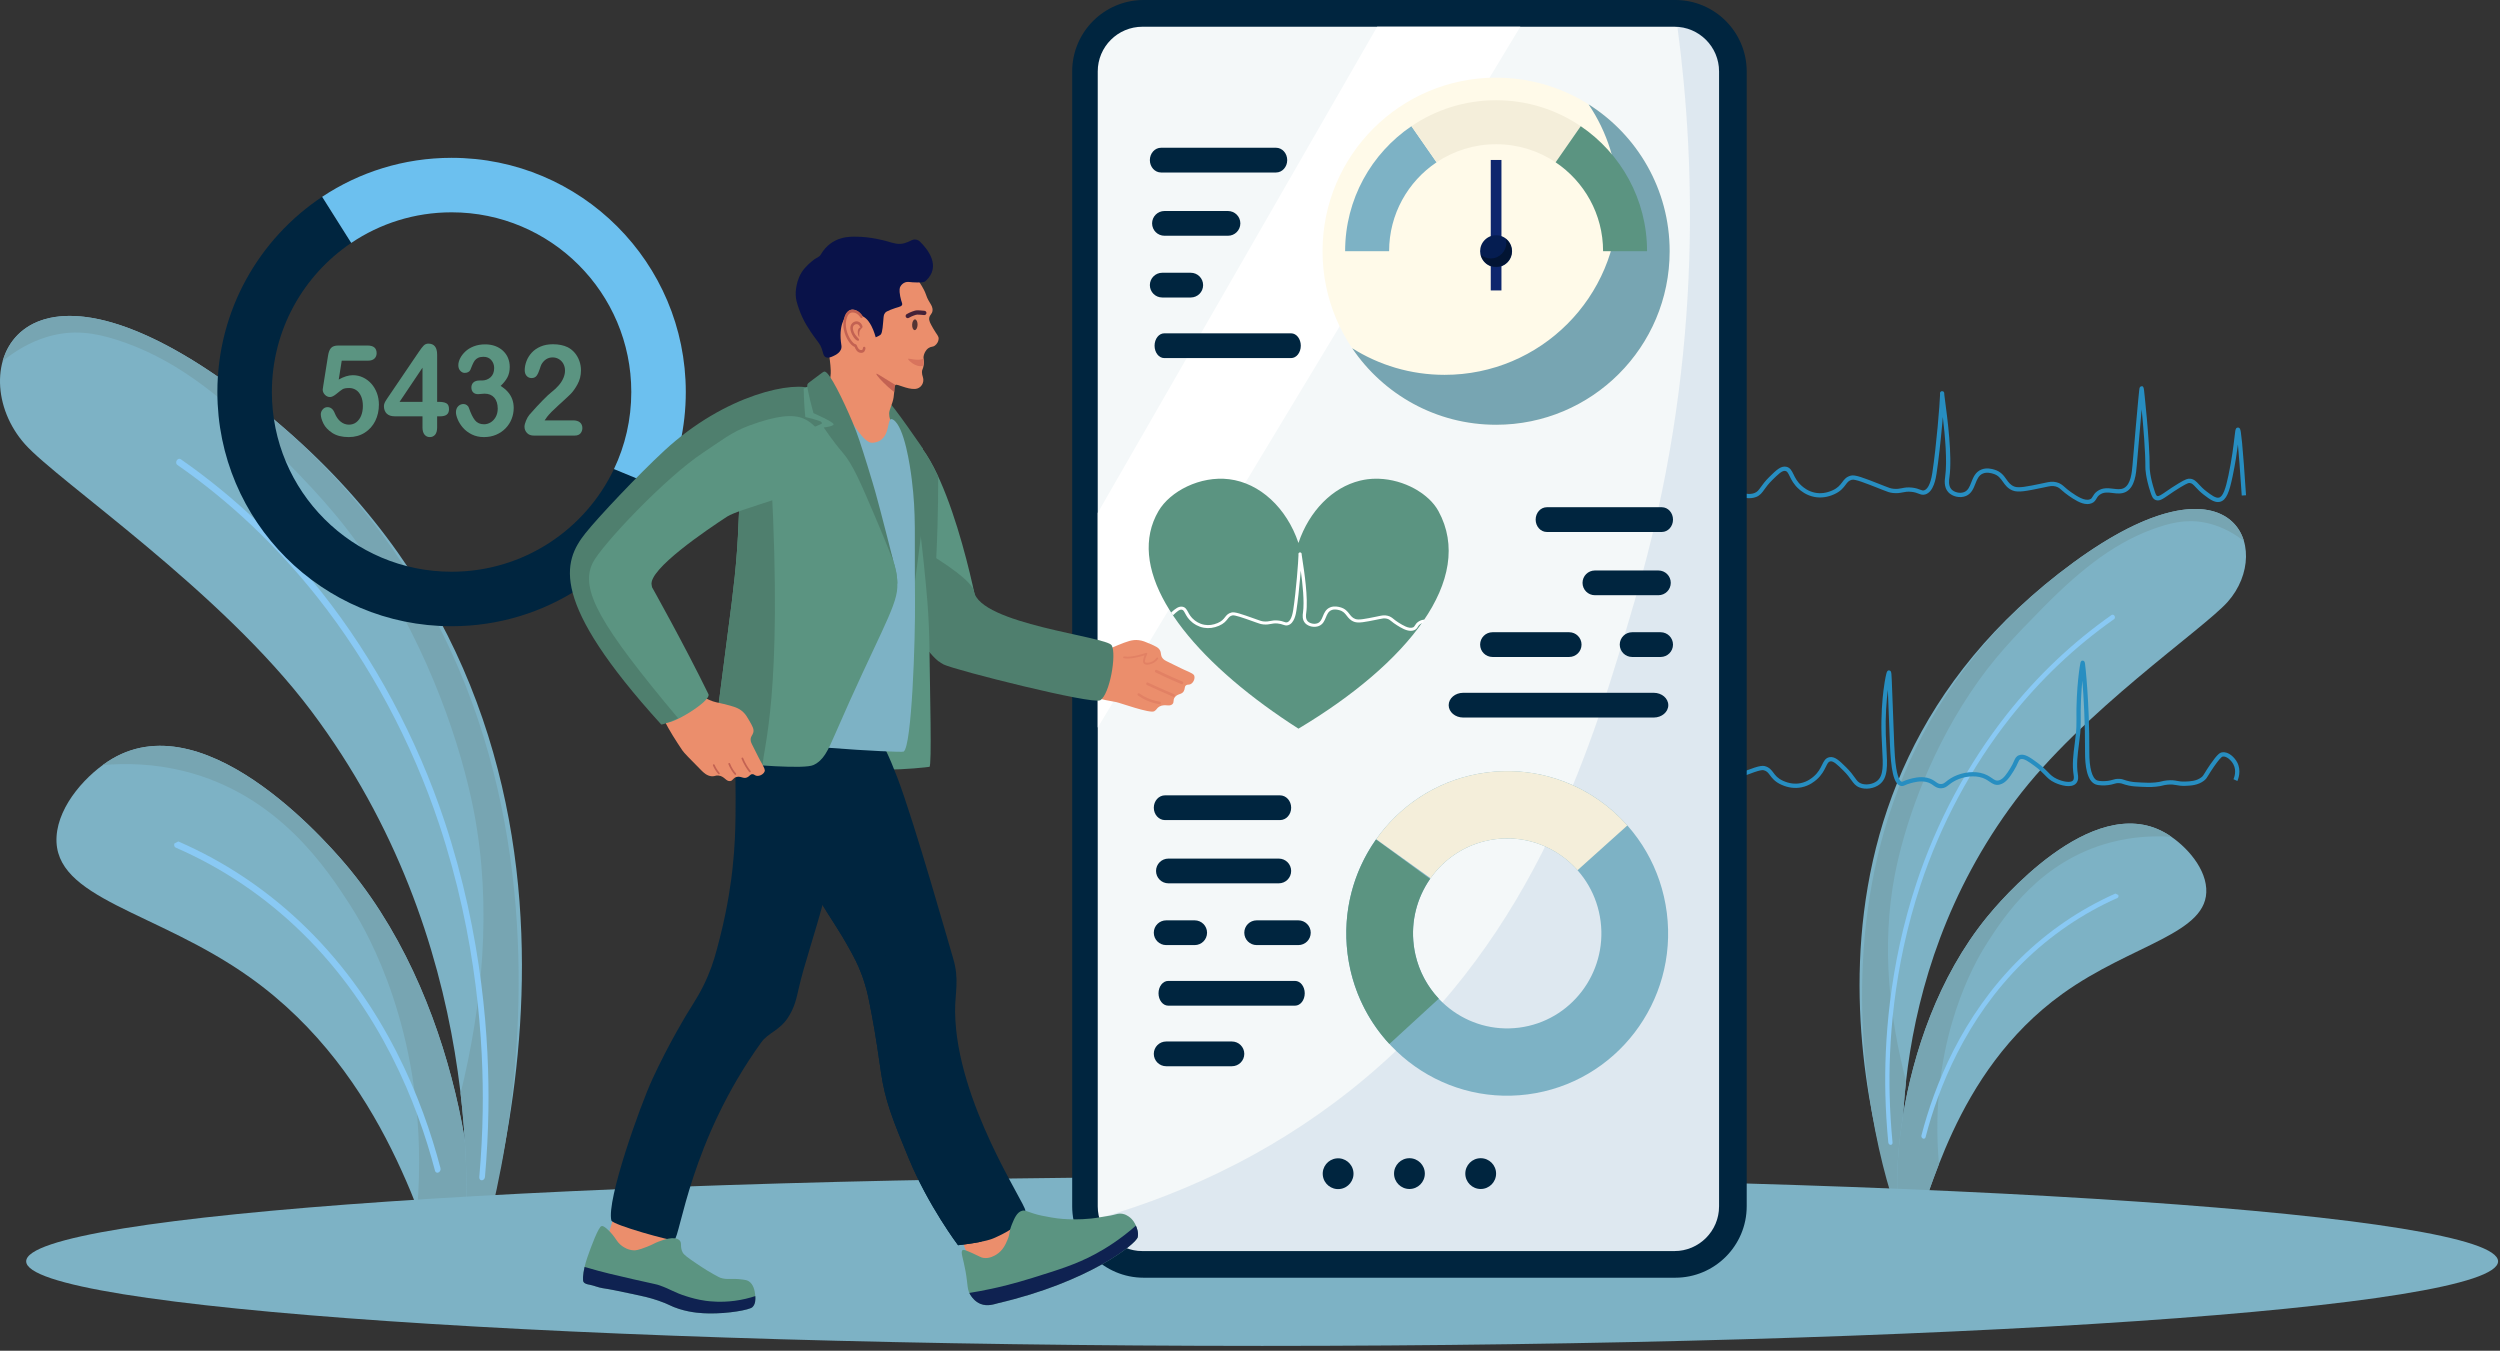 <?xml version="1.0" encoding="UTF-8"?> <svg xmlns="http://www.w3.org/2000/svg" width="335" height="181" viewBox="0 0 335 181" fill="none"><rect x="0" y="0" width="335" height="181" fill="#333333" stroke="none"/><g clip-path="url(#clip0_147_996)"><path d="M277.857 75.365C234.864 106.773 252.041 156.667 255.351 165.101C255.424 165.286 255.663 165.235 255.633 165.041C254.685 158.861 251.814 131.583 270.07 107.255C279.02 95.331 295.211 84.352 298.509 80.65C304.843 73.536 299.264 59.726 277.857 75.365Z" fill="#7DB2C5"></path><path d="M277.857 75.365C234.951 106.709 252.823 161.197 255.33 165.048C255.443 165.221 255.656 165.189 255.624 164.986C255.177 162.047 254.326 154.533 255.41 144.884C253.189 136.338 252.093 126.755 253.885 117.341C255.064 111.145 258.125 101.7 263.978 92.897C267.116 88.179 269.966 85.283 273.759 81.429C279.157 75.944 283.825 72.422 289.291 70.62C291.427 69.915 293.625 69.493 296.24 70.212C298.039 70.707 299.536 71.605 300.684 72.494C299.221 67.55 291.987 65.042 277.857 75.364V75.365Z" fill="#77A5B2"></path><path d="M283.347 82.527C283.253 82.375 283.072 82.322 282.946 82.411C277.696 86.098 272.973 90.58 268.906 95.736C263.698 102.336 259.521 110.13 256.823 118.275C253.08 129.574 252.482 139.926 252.641 146.619C252.691 148.765 252.823 150.941 253.032 153.093C253.05 153.27 253.192 153.414 253.349 153.415C253.506 153.416 253.618 153.276 253.601 153.1C253.393 150.965 253.262 148.807 253.212 146.679C253.056 140.038 253.648 129.769 257.362 118.556C260.039 110.473 264.186 102.739 269.355 96.188C273.392 91.07 278.08 86.622 283.29 82.962C283.416 82.874 283.441 82.68 283.347 82.528V82.527Z" fill="#89C9F4"></path><path d="M266.26 122.877C253.113 139.021 252.926 163.815 255.56 165.149C255.612 165.175 255.664 165.191 255.715 165.197L256.457 164.649C258.617 161.329 261.556 143.811 276.382 133.161C285.705 126.462 296.045 125.129 295.636 119.034C295.425 115.901 292.468 112.898 290.023 111.542C280.213 106.102 267.699 121.111 266.26 122.877Z" fill="#7DB2C5"></path><path d="M266.26 122.877C253.113 139.021 252.926 163.815 255.56 165.149C255.612 165.175 255.663 165.191 255.714 165.198L256.457 164.649C257.271 163.399 258.194 160.135 259.822 155.983C259.654 154.106 259.574 152.141 259.613 150.101C259.879 136.54 265.252 127.936 266.335 126.262C268.569 122.806 273.384 115.359 282.849 112.878C285.821 112.098 288.609 111.978 290.97 112.134C290.651 111.912 290.332 111.714 290.023 111.543C280.213 106.103 267.699 121.112 266.26 122.878V122.877Z" fill="#77A5B2"></path><path d="M270.699 128.444C262.87 136.149 259.189 145.532 257.473 152.151C257.431 152.314 257.522 152.5 257.674 152.566C257.826 152.632 257.983 152.554 258.025 152.392C259.722 145.843 263.363 136.563 271.106 128.942C274.787 125.319 279.033 122.423 283.728 120.331C283.868 120.269 283.923 120.087 283.85 119.922C283.699 119.849 283.614 119.808 283.464 119.735C278.716 121.85 274.423 124.779 270.699 128.444Z" fill="#89C9F4"></path><path d="M204.805 106.466C205.657 106.46 206.562 105.842 207.257 105.368C207.694 105.069 207.971 104.824 208.192 104.627C208.504 104.35 208.676 104.198 209.053 104.101C209.481 103.993 209.786 104.059 210.394 104.191C210.499 104.214 210.613 104.238 210.736 104.264C212.933 104.721 214.036 104.949 214.784 104.652C215.464 104.383 215.803 103.902 216.101 103.477C216.432 103.008 216.718 102.603 217.415 102.399C217.685 102.321 218.246 102.156 218.777 102.377C219.346 102.612 219.562 103.167 219.793 103.754C220.033 104.369 220.306 105.066 221.039 105.378C221.823 105.711 222.875 105.483 223.433 104.858C224.033 104.188 223.891 103.207 223.838 102.838L223.835 102.812C223.537 100.717 223.853 97.283 224.148 94.802C224.169 95.047 224.19 95.299 224.214 95.553C224.448 98.186 224.73 100.669 224.987 102.365C225.08 102.978 225.363 104.841 226.503 105.176C226.855 105.279 227.11 105.18 227.381 105.074C227.605 104.987 227.883 104.879 228.339 104.828C228.861 104.769 229.185 104.834 229.528 104.901C229.89 104.973 230.263 105.046 230.841 104.981C231.304 104.929 231.557 104.829 232.233 104.559C232.328 104.521 232.434 104.479 232.549 104.433C234.504 103.66 235.918 103.101 236.331 103.208C236.756 103.317 236.923 103.542 237.177 103.882C237.469 104.275 237.834 104.763 238.713 105.158C239.615 105.562 240.516 105.678 241.391 105.504C242.477 105.287 243.182 104.677 243.413 104.477C244.123 103.862 244.44 103.213 244.671 102.739C244.89 102.291 245.005 102.072 245.245 102.025C245.671 101.942 246.193 102.453 246.982 103.228C247.523 103.759 247.825 104.181 248.068 104.52C248.383 104.959 248.632 105.305 249.163 105.516C249.991 105.844 251.123 105.675 251.856 105.115C253.008 104.233 252.915 102.585 252.786 100.303C252.752 99.704 252.718 99.085 252.697 98.404C252.626 95.975 252.789 93.886 252.974 92.429C252.994 92.957 253.015 93.549 253.038 94.166C253.094 95.731 253.164 97.678 253.254 99.797C253.389 102.962 253.692 105.112 254.731 105.318C254.954 105.363 255.108 105.293 255.287 105.212C255.432 105.147 255.63 105.057 255.982 104.96C256.468 104.826 257.281 104.602 258.086 104.775C258.548 104.874 258.808 105.059 259.059 105.238C259.349 105.444 259.65 105.657 260.152 105.629C260.607 105.604 260.859 105.403 261.153 105.17C261.293 105.059 261.452 104.932 261.664 104.799C262.697 104.149 264.102 103.882 265.242 104.119C265.885 104.252 266.266 104.515 266.603 104.747C266.999 105.021 267.374 105.279 267.966 105.132C268.812 104.922 269.341 104.082 269.852 103.269C270.127 102.832 270.278 102.49 270.388 102.24C270.536 101.904 270.59 101.795 270.738 101.737C271.164 101.568 271.841 102.062 272.625 102.635C273.322 103.143 273.69 103.525 274.015 103.862C274.403 104.264 274.711 104.581 275.363 104.886C276.125 105.241 277.579 105.659 278.2 104.972C278.564 104.57 278.469 103.984 278.438 103.792L278.436 103.784C278.224 102.468 278.395 101.152 278.576 99.759C278.704 98.775 278.837 97.758 278.819 96.749C278.777 94.517 278.899 92.581 279.036 91.19C279.212 93.37 279.416 96.881 279.395 100.798C279.386 102.521 279.626 104.663 280.818 105.113C281.259 105.28 282.004 105.267 282.508 105.205C282.853 105.162 283.081 105.095 283.265 105.041C283.484 104.976 283.641 104.929 283.929 104.938C284.174 104.944 284.284 104.982 284.486 105.051C284.662 105.112 284.881 105.187 285.261 105.267C285.792 105.377 286.177 105.396 286.945 105.432C287.559 105.462 288.141 105.49 288.884 105.417C289.36 105.371 289.592 105.313 289.795 105.261C289.974 105.216 290.127 105.177 290.435 105.147C291.008 105.091 291.303 105.145 291.643 105.206C291.944 105.262 292.285 105.323 292.835 105.303C293.545 105.276 294.517 105.239 295.323 104.623C295.616 104.398 295.722 104.222 295.932 103.872C296.082 103.623 296.286 103.283 296.664 102.738C297.26 101.879 297.668 101.41 297.844 101.381C298.345 101.297 298.977 101.859 299.276 102.427C299.743 103.312 299.366 104.239 299.286 104.416L299.809 104.654C299.909 104.434 300.376 103.28 299.785 102.159C299.457 101.536 298.644 100.665 297.749 100.815C297.471 100.861 297.161 101.014 296.192 102.411C295.803 102.972 295.584 103.336 295.439 103.577C295.24 103.909 295.179 104.009 294.973 104.167C294.314 104.673 293.482 104.704 292.813 104.729C292.327 104.747 292.045 104.696 291.746 104.642C291.396 104.577 291.033 104.511 290.379 104.576C290.029 104.61 289.838 104.658 289.655 104.704C289.462 104.753 289.262 104.803 288.829 104.846C288.127 104.914 287.567 104.887 286.974 104.859C286.236 104.824 285.866 104.806 285.378 104.704C285.035 104.632 284.835 104.564 284.674 104.509C284.453 104.433 284.279 104.373 283.945 104.364C283.567 104.354 283.342 104.42 283.104 104.491C282.923 104.543 282.737 104.599 282.438 104.636C281.966 104.694 281.328 104.693 281.022 104.577C280.352 104.325 279.959 102.916 279.971 100.808C279.989 97.355 279.832 94.299 279.698 92.341C279.633 91.401 279.557 90.479 279.482 89.744C279.454 89.456 279.426 89.208 279.403 89.029C279.368 88.748 279.341 88.545 279.094 88.531L278.969 88.523L278.877 88.611C278.806 88.679 278.782 88.702 278.677 89.389C278.625 89.725 278.547 90.288 278.47 91.058C278.343 92.327 278.2 94.348 278.244 96.762C278.261 97.727 278.132 98.723 278.007 99.686C277.828 101.059 277.643 102.479 277.869 103.877L277.87 103.886C277.891 104.012 277.952 104.392 277.774 104.589C277.46 104.937 276.425 104.75 275.606 104.367C275.051 104.107 274.79 103.838 274.429 103.464C274.105 103.129 273.701 102.711 272.965 102.173C272.005 101.472 271.247 100.919 270.526 101.205C270.152 101.353 270.024 101.644 269.862 102.011C269.753 102.257 269.618 102.565 269.366 102.965C268.915 103.682 268.449 104.422 267.828 104.577C267.502 104.658 267.318 104.543 266.93 104.277C266.567 104.027 266.117 103.716 265.36 103.559C264.082 103.293 262.511 103.59 261.359 104.315C261.12 104.465 260.941 104.608 260.796 104.722C260.528 104.935 260.392 105.042 260.121 105.058C259.819 105.075 259.65 104.955 259.393 104.772C259.123 104.579 258.785 104.34 258.207 104.216C257.264 104.014 256.366 104.261 255.83 104.409C255.434 104.518 255.203 104.623 255.05 104.691C254.897 104.76 254.88 104.764 254.843 104.757C254.735 104.736 254.359 104.542 254.098 102.957C253.932 101.95 253.872 100.787 253.828 99.775C253.738 97.659 253.669 95.712 253.612 94.148C253.568 92.9 253.532 91.914 253.5 91.213C253.483 90.843 253.468 90.575 253.454 90.394C253.433 90.118 253.412 89.856 253.138 89.843L253.013 89.837L252.919 89.927C252.864 89.982 252.807 90.038 252.665 90.742C252.596 91.086 252.492 91.669 252.39 92.487C252.227 93.792 252.048 95.881 252.123 98.424C252.142 99.113 252.179 99.764 252.212 100.338C252.335 102.523 252.417 103.965 251.507 104.661C250.933 105.1 250.017 105.239 249.375 104.985C249.001 104.837 248.835 104.607 248.536 104.188C248.28 103.831 247.961 103.386 247.384 102.82C246.465 101.918 245.857 101.323 245.135 101.465C244.604 101.569 244.385 102.016 244.154 102.49C243.933 102.943 243.657 103.507 243.036 104.045C242.834 104.221 242.216 104.756 241.279 104.943C240.522 105.094 239.739 104.99 238.948 104.637C238.205 104.304 237.916 103.916 237.637 103.542C237.37 103.185 237.095 102.814 236.473 102.655C235.903 102.509 234.857 102.907 232.338 103.903C232.221 103.949 232.116 103.991 232.019 104.029C231.379 104.285 231.163 104.37 230.777 104.414C230.287 104.468 229.973 104.407 229.64 104.341C229.269 104.267 228.884 104.191 228.274 104.26C227.745 104.319 227.414 104.448 227.172 104.542C226.917 104.641 226.821 104.673 226.665 104.628C226.305 104.522 225.821 104.029 225.555 102.283C224.999 98.62 224.552 92.948 224.521 91.86C224.551 91.555 224.527 91.527 224.464 91.453L224.381 91.355L224.117 91.347L224.026 91.448C223.97 91.513 223.941 91.545 223.946 91.848C223.923 92.05 223.879 92.384 223.833 92.732C223.542 94.925 222.861 100.059 223.266 102.895L223.27 102.922C223.313 103.218 223.426 104.006 223.006 104.477C222.658 104.866 221.875 105.109 221.266 104.85C220.756 104.633 220.558 104.13 220.33 103.547C220.079 102.904 219.794 102.177 218.999 101.847C218.281 101.549 217.563 101.759 217.256 101.848C216.365 102.109 215.976 102.66 215.633 103.148C215.343 103.558 215.094 103.913 214.573 104.119C213.985 104.352 212.873 104.121 210.855 103.702C210.733 103.677 210.621 103.653 210.516 103.63C209.864 103.489 209.47 103.403 208.911 103.546C208.399 103.676 208.14 103.907 207.811 104.198C207.6 104.384 207.339 104.617 206.933 104.895C206.186 105.405 205.162 106.103 204.443 105.832C204.238 105.755 204.175 105.647 204.062 105.451C203.946 105.251 203.802 105.001 203.469 104.756C202.755 104.232 201.988 104.327 201.311 104.412C200.794 104.477 200.306 104.538 199.89 104.327C198.95 103.848 198.811 102.194 198.728 101.205C198.725 101.179 198.51 98.611 198.288 96.076C198.157 94.587 198.049 93.4 197.968 92.548C197.92 92.042 197.881 91.65 197.851 91.382C197.835 91.234 197.822 91.124 197.811 91.048C197.795 90.931 197.761 90.689 197.508 90.685L197.386 90.683L197.299 90.77C197.251 90.818 197.211 90.981 197.18 91.258C197.158 91.462 197.126 91.757 197.088 92.121C197.019 92.777 196.916 93.803 196.812 94.969C196.63 97.002 196.417 99.8 196.431 101.589C196.431 101.6 196.427 102.717 195.779 104.694C195.605 105.224 195.521 105.346 195.43 105.384C195.223 105.471 194.834 105.203 194.191 104.758C193.773 104.469 193.253 104.111 192.571 103.701C191.6 103.118 191.315 103.037 191.01 103.068C190.481 103.121 190.192 103.434 189.825 103.83C189.58 104.095 189.276 104.424 188.806 104.778C188.178 105.254 187.585 105.704 187.153 105.604C186.588 105.473 186.247 104.375 185.88 102.645C185.412 100.433 185.198 98.623 185.07 97.543C185.029 97.199 184.997 96.927 184.968 96.739C184.933 96.511 184.889 96.226 184.616 96.215C184.314 96.202 184.264 96.524 184.214 96.834C184.167 97.128 184.112 97.594 184.051 98.219C183.911 99.667 183.733 102.045 183.521 105.286L184.094 105.324C184.322 101.848 184.487 99.743 184.605 98.478C184.742 99.565 184.954 101.043 185.319 102.765C185.763 104.863 186.149 105.964 187.026 106.166C187.719 106.326 188.384 105.821 189.154 105.239C189.664 104.853 189.987 104.503 190.248 104.222C190.6 103.841 190.769 103.671 191.068 103.641C191.171 103.631 191.311 103.617 192.275 104.195C192.942 104.596 193.453 104.949 193.864 105.233C194.696 105.807 195.154 106.124 195.652 105.916C196.009 105.767 196.15 105.407 196.325 104.874C197.007 102.796 197.006 101.635 197.006 101.586C196.99 99.534 197.273 96.145 197.503 93.759C197.7 95.915 197.961 98.941 198.155 101.254C198.248 102.363 198.404 104.216 199.629 104.84C200.202 105.132 200.802 105.057 201.382 104.985C202.008 104.906 202.599 104.832 203.128 105.221C203.364 105.395 203.461 105.563 203.564 105.741C203.695 105.966 203.842 106.221 204.24 106.371C204.424 106.441 204.613 106.47 204.805 106.47V106.466Z" fill="#278EC1"></path><path d="M46.967 116.608C45.023 114.222 28.111 93.962 15.023 101.686C11.761 103.61 7.829 107.809 7.578 112.113C7.091 120.486 20.953 122.041 33.51 130.984C51.887 144.073 56.829 165.411 59.782 172.229L62.841 172.105C64.823 163.917 62.465 135.619 46.967 116.608Z" fill="#7DB2C5"></path><path d="M46.967 116.608C45.023 114.222 28.11 93.962 15.022 101.686C14.609 101.93 14.185 102.21 13.76 102.522C16.92 102.246 20.656 102.337 24.645 103.327C37.348 106.48 43.873 116.571 46.9 121.253C48.366 123.521 55.649 135.183 56.137 153.782C56.211 156.579 56.123 159.278 55.916 161.858C57.668 166.318 58.828 170.03 59.781 172.23L62.84 172.106C64.822 163.918 62.464 135.62 46.966 116.609L46.967 116.608Z" fill="#77A5B2"></path><path d="M30.965 51.729C2.134 30.841 -5.204 49.936 3.352 59.528C7.805 64.521 29.605 79.153 41.71 95.276C64.793 126.021 63.175 160.791 61.877 172.145L62.763 172.108C68.378 155.841 86.007 91.607 30.965 51.729Z" fill="#7DB2C5"></path><path d="M30.965 51.729C11.934 37.942 2.269 41.574 0.357 48.397C1.888 47.147 3.883 45.876 6.288 45.149C9.784 44.093 12.733 44.613 15.601 45.523C22.942 47.852 29.229 52.559 36.515 59.942C41.633 65.128 45.48 69.027 49.729 75.417C57.657 87.338 61.851 100.216 63.491 108.685C65.984 121.553 64.61 134.73 61.719 146.513C63.058 157.955 62.438 167.237 61.877 172.145L62.966 172.1C68.19 158.594 84.76 90.703 30.965 51.729Z" fill="#77A5B2"></path><path d="M65.447 148.819C65.593 139.631 64.691 125.446 59.566 110.043C55.872 98.94 50.197 88.358 43.157 79.441C37.657 72.476 31.286 66.452 24.218 61.532C24.048 61.413 23.806 61.491 23.681 61.703C23.556 61.914 23.592 62.178 23.761 62.296C30.778 67.18 37.101 73.158 42.56 80.073C49.549 88.923 55.18 99.425 58.846 110.443C63.931 125.728 64.826 139.801 64.682 148.915C64.636 151.837 64.481 154.802 64.224 157.736C64.203 157.977 64.354 158.167 64.565 158.162C64.776 158.156 64.965 157.954 64.986 157.712C65.245 154.754 65.4 151.765 65.447 148.82V148.819Z" fill="#89C9F4"></path><path d="M41.077 124.362C36.053 119.433 30.272 115.529 23.891 112.753C23.689 112.858 23.576 112.916 23.375 113.02C23.28 113.248 23.355 113.496 23.542 113.578C29.853 116.324 35.569 120.184 40.536 125.057C50.984 135.306 55.952 147.943 58.291 156.881C58.348 157.103 58.559 157.206 58.761 157.112C58.965 157.017 59.085 156.759 59.026 156.536C56.663 147.501 51.639 134.726 41.076 124.361L41.077 124.362Z" fill="#89C9F4"></path><path d="M169.126 180.351C260.593 180.351 334.742 175.277 334.742 169.019C334.742 162.76 260.593 157.687 169.126 157.687C77.658 157.687 3.509 162.76 3.509 169.019C3.509 175.277 77.658 180.351 169.126 180.351Z" fill="#7DB2C5"></path><path d="M279.682 67.545C278.83 67.538 277.926 66.921 277.231 66.447C276.794 66.148 276.516 65.903 276.295 65.706C275.983 65.429 275.812 65.277 275.434 65.18C275.006 65.072 274.701 65.138 274.093 65.269C273.988 65.293 273.874 65.317 273.751 65.343C271.554 65.799 270.451 66.028 269.703 65.731C269.023 65.462 268.684 64.981 268.386 64.556C268.055 64.087 267.769 63.681 267.072 63.478C266.802 63.399 266.241 63.235 265.71 63.455C265.141 63.691 264.925 64.246 264.695 64.833C264.454 65.448 264.181 66.145 263.448 66.457C262.664 66.79 261.613 66.561 261.054 65.937C260.454 65.267 260.596 64.286 260.649 63.916L260.652 63.891C260.95 61.796 260.634 58.362 260.339 55.881C260.318 56.126 260.297 56.377 260.274 56.632C260.039 59.264 259.757 61.748 259.5 63.444C259.407 64.056 259.124 65.92 257.984 66.255C257.632 66.358 257.377 66.259 257.107 66.153C256.882 66.066 256.604 65.958 256.148 65.907C255.627 65.848 255.303 65.912 254.959 65.98C254.598 66.052 254.224 66.125 253.646 66.06C253.183 66.008 252.93 65.907 252.254 65.638C252.159 65.6 252.053 65.558 251.938 65.512C249.983 64.738 248.57 64.18 248.156 64.287C247.731 64.395 247.564 64.621 247.311 64.961C247.018 65.353 246.653 65.842 245.774 66.237C244.872 66.641 243.971 66.757 243.096 66.583C242.01 66.366 241.306 65.756 241.074 65.555C240.364 64.94 240.047 64.291 239.817 63.818C239.597 63.37 239.482 63.151 239.242 63.104C238.816 63.021 238.294 63.532 237.505 64.306C236.964 64.837 236.662 65.26 236.419 65.598C236.104 66.038 235.856 66.384 235.324 66.595C234.496 66.922 233.364 66.754 232.631 66.194C231.479 65.312 231.572 63.664 231.701 61.382C231.735 60.783 231.77 60.164 231.79 59.483C231.861 57.054 231.698 54.965 231.513 53.507C231.493 54.035 231.472 54.627 231.449 55.244C231.393 56.809 231.323 58.757 231.233 60.875C231.098 64.04 230.795 66.19 229.756 66.397C229.533 66.441 229.379 66.371 229.2 66.29C229.055 66.225 228.857 66.135 228.505 66.038C228.019 65.904 227.206 65.68 226.401 65.853C225.939 65.952 225.679 66.137 225.428 66.316C225.138 66.522 224.838 66.735 224.335 66.707C223.88 66.682 223.628 66.481 223.334 66.248C223.194 66.137 223.035 66.01 222.823 65.877C221.79 65.227 220.385 64.96 219.245 65.197C218.603 65.33 218.221 65.593 217.884 65.825C217.488 66.099 217.113 66.357 216.522 66.21C215.676 66 215.146 65.16 214.635 64.347C214.36 63.91 214.21 63.568 214.099 63.318C213.951 62.982 213.897 62.873 213.75 62.815C213.323 62.646 212.646 63.14 211.862 63.713C211.165 64.221 210.797 64.603 210.472 64.94C210.084 65.342 209.776 65.659 209.124 65.964C208.362 66.319 206.908 66.737 206.287 66.05C205.923 65.648 206.018 65.062 206.049 64.87L206.051 64.862C206.263 63.546 206.092 62.23 205.911 60.837C205.783 59.853 205.65 58.836 205.668 57.827C205.71 55.595 205.588 53.659 205.451 52.268C205.275 54.449 205.071 57.959 205.092 61.877C205.101 63.599 204.861 65.741 203.669 66.191C203.228 66.358 202.483 66.344 201.98 66.283C201.634 66.24 201.406 66.173 201.222 66.119C201.003 66.054 200.846 66.007 200.558 66.016C200.313 66.022 200.203 66.06 200.002 66.129C199.825 66.19 199.606 66.265 199.227 66.344C198.695 66.455 198.31 66.474 197.542 66.51C196.928 66.54 196.347 66.568 195.603 66.495C195.127 66.449 194.895 66.391 194.692 66.339C194.514 66.294 194.36 66.255 194.052 66.225C193.479 66.169 193.184 66.222 192.844 66.284C192.543 66.34 192.202 66.401 191.653 66.381C190.942 66.354 189.97 66.317 189.164 65.701C188.871 65.475 188.765 65.3 188.555 64.95C188.406 64.701 188.201 64.361 187.823 63.816C187.227 62.957 186.819 62.488 186.643 62.459C186.142 62.375 185.51 62.937 185.211 63.505C184.744 64.39 185.122 65.317 185.202 65.495L184.678 65.732C184.578 65.512 184.111 64.358 184.702 63.237C185.03 62.614 185.843 61.743 186.738 61.893C187.016 61.939 187.326 62.092 188.295 63.489C188.684 64.05 188.903 64.414 189.048 64.655C189.247 64.987 189.308 65.087 189.514 65.246C190.173 65.751 191.005 65.782 191.674 65.807C192.16 65.825 192.442 65.774 192.741 65.72C193.091 65.655 193.454 65.589 194.108 65.654C194.458 65.688 194.649 65.736 194.832 65.782C195.025 65.831 195.225 65.881 195.658 65.924C196.361 65.993 196.92 65.965 197.513 65.937C198.251 65.902 198.621 65.884 199.109 65.782C199.452 65.71 199.652 65.642 199.813 65.587C200.034 65.511 200.208 65.451 200.542 65.442C200.92 65.432 201.145 65.498 201.383 65.569C201.564 65.621 201.75 65.677 202.049 65.714C202.521 65.772 203.159 65.771 203.465 65.655C204.135 65.403 204.528 63.994 204.517 61.886C204.498 58.433 204.655 55.377 204.79 53.419C204.854 52.48 204.931 51.557 205.005 50.822C205.034 50.534 205.061 50.286 205.084 50.107C205.119 49.826 205.146 49.623 205.393 49.609L205.518 49.601L205.61 49.688C205.681 49.757 205.705 49.78 205.81 50.467C205.862 50.803 205.94 51.366 206.017 52.136C206.144 53.405 206.287 55.426 206.243 57.84C206.226 58.805 206.355 59.801 206.481 60.764C206.66 62.137 206.844 63.557 206.618 64.955L206.617 64.964C206.596 65.09 206.535 65.47 206.713 65.667C207.027 66.015 208.062 65.828 208.881 65.445C209.436 65.185 209.697 64.916 210.058 64.542C210.382 64.207 210.786 63.788 211.522 63.251C212.482 62.55 213.24 61.997 213.961 62.283C214.335 62.431 214.463 62.722 214.625 63.089C214.734 63.335 214.869 63.643 215.122 64.043C215.572 64.76 216.038 65.5 216.659 65.655C216.985 65.736 217.17 65.621 217.557 65.355C217.92 65.105 218.37 64.794 219.127 64.637C220.405 64.371 221.976 64.668 223.128 65.393C223.367 65.543 223.546 65.686 223.692 65.8C223.959 66.013 224.095 66.12 224.366 66.136C224.668 66.153 224.838 66.033 225.094 65.85C225.364 65.657 225.702 65.418 226.28 65.294C227.223 65.092 228.121 65.34 228.658 65.487C229.053 65.596 229.284 65.701 229.437 65.769C229.59 65.838 229.607 65.842 229.644 65.835C229.753 65.814 230.128 65.62 230.389 64.035C230.555 63.028 230.615 61.865 230.659 60.853C230.749 58.737 230.819 56.79 230.875 55.226C230.919 53.978 230.955 52.992 230.987 52.291C231.004 51.92 231.019 51.653 231.033 51.472C231.054 51.196 231.075 50.934 231.349 50.921L231.474 50.915L231.568 51.005C231.623 51.06 231.68 51.116 231.822 51.82C231.891 52.164 231.995 52.747 232.097 53.565C232.26 54.87 232.439 56.959 232.365 59.502C232.345 60.191 232.308 60.842 232.276 61.416C232.152 63.601 232.07 65.043 232.98 65.739C233.554 66.178 234.47 66.317 235.112 66.063C235.486 65.915 235.652 65.685 235.951 65.266C236.207 64.909 236.526 64.464 237.103 63.898C238.022 62.996 238.63 62.401 239.352 62.543C239.883 62.647 240.102 63.094 240.334 63.568C240.554 64.021 240.83 64.585 241.451 65.123C241.654 65.299 242.271 65.834 243.209 66.021C243.965 66.172 244.748 66.068 245.539 65.715C246.282 65.382 246.571 64.994 246.85 64.621C247.117 64.263 247.392 63.892 248.014 63.733C248.584 63.587 249.63 63.985 252.15 64.981C252.266 65.027 252.371 65.069 252.468 65.107C253.109 65.362 253.325 65.448 253.71 65.492C254.2 65.547 254.514 65.485 254.847 65.419C255.218 65.345 255.603 65.269 256.213 65.338C256.742 65.397 257.074 65.526 257.315 65.62C257.57 65.719 257.666 65.751 257.822 65.706C258.182 65.6 258.667 65.107 258.932 63.361C259.488 59.698 259.935 54.026 259.966 52.938C259.936 52.633 259.96 52.605 260.023 52.531L260.106 52.433L260.37 52.425L260.461 52.526C260.518 52.591 260.546 52.623 260.542 52.926C260.565 53.128 260.608 53.462 260.654 53.81C260.945 56.003 261.626 61.137 261.221 63.973L261.217 64C261.174 64.296 261.061 65.084 261.481 65.555C261.829 65.944 262.612 66.187 263.221 65.928C263.732 65.711 263.929 65.208 264.157 64.625C264.408 63.982 264.693 63.255 265.488 62.925C266.206 62.627 266.924 62.837 267.231 62.926C268.122 63.187 268.511 63.738 268.854 64.225C269.144 64.636 269.394 64.991 269.914 65.197C270.502 65.43 271.614 65.199 273.632 64.78C273.754 64.755 273.866 64.731 273.971 64.708C274.623 64.567 275.017 64.481 275.576 64.624C276.089 64.754 276.347 64.985 276.676 65.276C276.887 65.462 277.148 65.695 277.555 65.973C278.302 66.483 279.325 67.181 280.044 66.91C280.249 66.833 280.312 66.725 280.425 66.529C280.541 66.329 280.685 66.079 281.018 65.834C281.732 65.31 282.499 65.405 283.176 65.49C283.693 65.555 284.181 65.617 284.597 65.405C285.537 64.926 285.676 63.272 285.759 62.283C285.762 62.257 285.977 59.689 286.2 57.154C286.33 55.665 286.438 54.478 286.519 53.626C286.567 53.12 286.606 52.728 286.636 52.46C286.652 52.312 286.665 52.203 286.676 52.126C286.693 52.01 286.726 51.767 286.98 51.763L287.102 51.761L287.188 51.848C287.237 51.896 287.276 52.059 287.307 52.336C287.329 52.54 287.361 52.835 287.399 53.199C287.468 53.855 287.572 54.881 287.675 56.047C287.857 58.08 288.07 60.878 288.056 62.667C288.056 62.678 288.06 63.795 288.709 65.772C288.883 66.302 288.966 66.424 289.057 66.462C289.264 66.549 289.653 66.281 290.297 65.837C290.714 65.548 291.234 65.189 291.916 64.78C292.887 64.197 293.172 64.116 293.478 64.146C294.006 64.2 294.295 64.513 294.662 64.909C294.907 65.174 295.212 65.503 295.681 65.857C296.309 66.333 296.902 66.782 297.334 66.683C297.899 66.552 298.24 65.454 298.607 63.723C299.075 61.512 299.29 59.702 299.417 58.621C299.458 58.278 299.49 58.005 299.519 57.818C299.554 57.59 299.598 57.305 299.871 57.294C300.173 57.281 300.223 57.603 300.273 57.913C300.32 58.207 300.375 58.672 300.436 59.298C300.576 60.746 300.754 63.124 300.967 66.365L300.393 66.403C300.165 62.927 300 60.822 299.882 59.556C299.746 60.644 299.534 62.122 299.168 63.844C298.724 65.941 298.338 67.043 297.462 67.245C296.768 67.405 296.103 66.9 295.333 66.317C294.823 65.931 294.5 65.582 294.239 65.301C293.887 64.92 293.718 64.75 293.419 64.72C293.316 64.71 293.176 64.695 292.212 65.274C291.545 65.675 291.034 66.028 290.623 66.312C289.791 66.886 289.333 67.203 288.836 66.995C288.479 66.846 288.337 66.486 288.162 65.953C287.48 63.875 287.481 62.713 287.481 62.665C287.497 60.612 287.214 57.224 286.984 54.838C286.787 56.994 286.526 60.02 286.332 62.333C286.239 63.441 286.083 65.295 284.858 65.919C284.285 66.211 283.685 66.136 283.105 66.063C282.479 65.985 281.888 65.911 281.359 66.3C281.123 66.473 281.026 66.641 280.923 66.82C280.792 67.044 280.645 67.3 280.247 67.45C280.064 67.519 279.874 67.549 279.682 67.548V67.545Z" fill="#278EC1"></path><path d="M153.248 0H224.484C229.769 0 234.059 4.29 234.059 9.575V161.639C234.059 166.923 229.769 171.214 224.484 171.214H153.248C147.964 171.214 143.673 166.924 143.673 161.639V9.575C143.673 4.291 147.963 0 153.248 0Z" fill="#00253F"></path><path d="M153.083 3.583H224.366C227.671 3.583 230.353 6.266 230.353 9.57V161.656C230.353 164.961 227.67 167.643 224.366 167.643H153.083C149.779 167.643 147.097 164.96 147.097 161.656V9.57C147.097 6.265 149.78 3.583 153.083 3.583Z" fill="#F4F8F9"></path><path d="M147.097 68.727V97.494L203.719 3.583H184.539L147.097 68.727Z" fill="white"></path><path opacity="0.11" d="M224.77 3.557C227.253 22.194 228.133 49.44 219.175 80.078C213.431 99.726 206.092 124.864 183.311 144.174C171.959 153.797 159.478 159.7 147.411 163.204C148.1 165.75 150.435 167.643 153.195 167.643H224.45C227.751 167.643 230.353 164.926 230.353 161.625V9.532C230.353 6.353 227.904 3.746 224.77 3.557Z" fill="#3266A5"></path><path d="M188.865 155.199C187.726 155.199 186.802 156.123 186.802 157.262C186.802 158.402 187.725 159.325 188.865 159.325C190.006 159.325 190.928 158.402 190.928 157.262C190.928 156.123 190.005 155.199 188.865 155.199Z" fill="#00253F"></path><path d="M179.533 159.328C180.665 159.203 181.483 158.185 181.358 157.052C181.234 155.92 180.215 155.102 179.083 155.226C177.95 155.351 177.133 156.369 177.257 157.502C177.381 158.635 178.4 159.452 179.533 159.328Z" fill="#00253F"></path><path d="M198.414 155.199C197.274 155.199 196.351 156.123 196.351 157.262C196.351 158.402 197.274 159.325 198.414 159.325C199.553 159.325 200.476 158.402 200.476 157.262C200.476 156.123 199.553 155.199 198.414 155.199Z" fill="#00253F"></path><path d="M200.477 56.918C213.321 56.918 223.733 46.506 223.733 33.662C223.733 20.817 213.321 10.405 200.477 10.405C187.633 10.405 177.221 20.817 177.221 33.662C177.221 46.506 187.633 56.918 200.477 56.918Z" fill="#FFFAE9"></path><path d="M212.865 13.977C215.369 17.688 216.832 22.159 216.832 26.972C216.832 39.817 206.42 50.229 193.576 50.229C189.022 50.229 184.775 48.918 181.188 46.657C185.366 52.847 192.446 56.919 200.478 56.919C213.322 56.919 223.734 46.507 223.734 33.662C223.734 25.372 219.395 18.096 212.865 13.978V13.977Z" fill="#77A5B2"></path><path d="M180.247 33.662H186.141C186.141 28.696 188.665 24.322 192.5 21.748L189.134 16.908C183.771 20.547 180.246 26.692 180.246 33.662H180.247Z" fill="#7DB2C5"></path><path d="M208.453 21.748L211.819 16.908C208.584 14.714 204.68 13.431 200.477 13.431C196.273 13.431 192.369 14.713 189.135 16.908L192.5 21.748C194.781 20.218 197.525 19.326 200.477 19.326C203.429 19.326 206.173 20.219 208.453 21.748Z" fill="#F4EEDA"></path><path d="M214.813 33.662H220.707C220.707 26.692 217.182 20.546 211.819 16.908L208.453 21.748C212.288 24.322 214.813 28.696 214.813 33.662H214.813Z" fill="#5B9481"></path><path d="M201.194 21.436H199.761V38.919H201.194V21.436Z" fill="#0D266D"></path><path d="M201.991 35.175C202.827 34.339 202.827 32.984 201.991 32.148C201.155 31.312 199.8 31.312 198.964 32.148C198.128 32.984 198.128 34.339 198.964 35.175C199.8 36.011 201.155 36.011 201.991 35.175Z" fill="#051D51"></path><path d="M201.778 32.036C201.819 32.201 201.844 32.37 201.844 32.548C201.844 33.699 200.911 34.631 199.76 34.631C199.268 34.631 198.816 34.46 198.459 34.174C198.687 35.077 199.503 35.746 200.477 35.746C201.628 35.746 202.56 34.813 202.56 33.662C202.56 33.005 202.254 32.418 201.778 32.036Z" fill="#021433"></path><path d="M191.431 66.829C191.198 66.611 190.946 66.402 190.68 66.204C190.591 66.138 190.5 66.073 190.409 66.01C190.224 65.883 190.034 65.761 189.837 65.644C189.739 65.586 189.64 65.53 189.538 65.474C188.124 64.699 186.445 64.206 184.739 64.151C184.617 64.147 184.495 64.146 184.374 64.146C184.008 64.149 183.642 64.171 183.278 64.216C183.122 64.235 182.967 64.26 182.813 64.287C182.775 64.294 182.738 64.301 182.701 64.309C182.572 64.334 182.443 64.361 182.315 64.39C182.291 64.396 182.265 64.402 182.24 64.408C178.57 65.302 175.443 68.448 173.993 72.758C172.407 68.047 168.819 64.724 164.707 64.216C160.821 63.735 156.788 65.828 155.236 68.487C151.014 75.723 157.3 85.634 169.489 94.561C169.489 94.561 169.492 94.563 169.493 94.564C170.185 95.07 170.896 95.574 171.625 96.073C171.659 96.096 171.692 96.12 171.726 96.143C172.068 96.377 172.412 96.608 172.761 96.839C172.815 96.876 172.87 96.911 172.924 96.946C173.277 97.179 173.632 97.411 173.993 97.641C188.615 88.913 197.738 77.608 192.75 68.485C192.426 67.894 191.978 67.334 191.433 66.825L191.431 66.829Z" fill="#5B9481"></path><path d="M190.883 83.052C190.887 83.042 190.893 83.032 190.899 83.024C190.612 83.045 190.323 83.122 190.045 83.316C189.795 83.49 189.687 83.667 189.601 83.809C189.517 83.947 189.47 84.024 189.315 84.08C188.772 84.276 187.991 83.791 187.422 83.438C187.111 83.245 186.911 83.085 186.75 82.954C186.5 82.752 186.301 82.592 185.912 82.503C185.487 82.407 185.19 82.47 184.697 82.574C184.618 82.591 184.534 82.609 184.442 82.628C182.916 82.938 182.075 83.108 181.628 82.948C181.232 82.806 181.04 82.559 180.818 82.272C180.554 81.931 180.256 81.546 179.578 81.369C179.345 81.308 178.8 81.166 178.257 81.38C177.658 81.619 177.447 82.132 177.261 82.586C177.092 82.998 176.947 83.353 176.562 83.51C176.102 83.697 175.507 83.531 175.241 83.26C174.919 82.931 174.999 82.376 175.028 82.167L175.031 82.149C175.316 80.15 174.762 76.542 174.525 75.001C174.487 74.756 174.452 74.521 174.433 74.379C174.435 74.167 174.412 74.144 174.369 74.099L174.299 74.028L174.099 74.036L174.037 74.105C173.99 74.158 173.972 74.177 173.997 74.392C173.982 75.157 173.685 79.153 173.291 81.734C173.103 82.965 172.739 83.316 172.468 83.392C172.35 83.425 172.278 83.404 172.084 83.336C171.9 83.272 171.648 83.184 171.246 83.146C170.784 83.102 170.493 83.158 170.212 83.213C169.961 83.261 169.723 83.307 169.352 83.272C169.059 83.244 168.894 83.185 168.407 83.01C168.333 82.983 168.253 82.954 168.164 82.923C166.248 82.24 165.453 81.967 165.021 82.075C164.551 82.192 164.345 82.454 164.146 82.708C163.937 82.973 163.722 83.248 163.16 83.488C162.564 83.743 161.971 83.821 161.397 83.72C160.685 83.596 160.213 83.223 160.058 83.101C159.583 82.727 159.371 82.332 159.2 82.015C159.021 81.683 158.852 81.37 158.449 81.3C157.955 81.216 157.51 81.544 156.928 82.08C156.957 82.158 157.1 82.357 157.173 82.454C157.743 81.925 158.054 81.643 158.37 81.698C158.551 81.729 158.641 81.882 158.81 82.196C158.989 82.527 159.233 82.982 159.776 83.409C159.952 83.549 160.49 83.974 161.316 84.118C161.98 84.234 162.662 84.146 163.342 83.855C164.005 83.571 164.277 83.224 164.497 82.946C164.686 82.705 164.812 82.545 165.133 82.465C165.446 82.388 166.52 82.77 168.008 83.301C168.096 83.332 168.176 83.361 168.248 83.387C168.762 83.572 168.955 83.641 169.306 83.674C169.745 83.715 170.027 83.661 170.301 83.608C170.56 83.558 170.805 83.51 171.202 83.548C171.546 83.58 171.759 83.655 171.93 83.715C172.135 83.786 172.33 83.855 172.595 83.78C173.457 83.536 173.657 82.222 173.723 81.791C173.905 80.595 174.101 78.846 174.258 76.992C174.274 76.812 174.288 76.635 174.302 76.462C174.544 78.206 174.81 80.62 174.599 82.097L174.596 82.115C174.558 82.376 174.459 83.067 174.919 83.534C175.347 83.969 176.145 84.122 176.736 83.882C177.288 83.658 177.49 83.165 177.668 82.731C177.838 82.316 177.999 81.925 178.428 81.754C178.828 81.595 179.255 81.706 179.459 81.76C179.989 81.898 180.21 82.181 180.463 82.509C180.694 82.805 180.953 83.141 181.47 83.326C182.04 83.53 182.874 83.361 184.535 83.024C184.628 83.005 184.714 82.987 184.794 82.97C185.253 82.873 185.484 82.824 185.809 82.897C186.096 82.963 186.227 83.068 186.465 83.261C186.635 83.398 186.846 83.569 187.18 83.776C187.71 84.105 188.399 84.533 189.045 84.532C189.191 84.532 189.334 84.509 189.473 84.459C189.773 84.35 189.883 84.17 189.98 84.01C190.057 83.884 190.129 83.765 190.307 83.641C190.424 83.559 190.548 83.505 190.674 83.472C190.751 83.337 190.828 83.202 190.883 83.055V83.052Z" fill="white"></path><path d="M223.354 122.317C221.842 110.403 211.04 101.982 199.228 103.507C187.416 105.032 179.066 115.926 180.577 127.839C182.089 139.753 192.89 148.174 204.703 146.649C216.515 145.124 224.865 134.23 223.354 122.317ZM189.447 126.694C188.563 119.722 193.449 113.346 200.363 112.453C207.277 111.56 213.598 116.489 214.484 123.462C215.368 130.435 210.481 136.81 203.568 137.703C196.654 138.596 190.333 133.667 189.447 126.694Z" fill="#7DB2C5"></path><path d="M189.671 127.952C189.577 127.541 189.502 127.121 189.448 126.694C189.034 123.424 189.888 120.285 191.626 117.781L184.388 112.484C181.358 116.783 179.862 122.196 180.578 127.839C180.662 128.498 180.774 129.146 180.913 129.782C181.764 133.677 183.627 137.131 186.18 139.893L192.796 133.823C191.293 132.222 190.189 130.216 189.671 127.951V127.952Z" fill="#5B9481"></path><path d="M200.363 112.453C204.651 111.899 208.712 113.586 211.389 116.61L218.067 110.61C213.493 105.442 206.555 102.561 199.227 103.507C193.024 104.308 187.776 107.693 184.409 112.452L191.69 117.689C193.661 114.903 196.732 112.922 200.364 112.453H200.363Z" fill="#F4EEDA"></path><path d="M170.991 23.115H155.577C154.751 23.115 154.081 22.373 154.081 21.457C154.081 20.541 154.751 19.799 155.577 19.799H170.991C171.817 19.799 172.487 20.541 172.487 21.457C172.487 22.373 171.817 23.115 170.991 23.115Z" fill="#00253F"></path><path d="M159.56 36.549H155.739C154.823 36.549 154.081 37.291 154.081 38.207C154.081 39.123 154.823 39.865 155.739 39.865H159.56C160.476 39.865 161.218 39.123 161.218 38.207C161.218 37.291 160.476 36.549 159.56 36.549Z" fill="#00253F"></path><path d="M173.01 44.666H156.008C155.292 44.666 154.712 45.408 154.712 46.325C154.712 47.24 155.292 47.983 156.008 47.983H173.01C173.725 47.983 174.306 47.24 174.306 46.325C174.306 45.408 173.725 44.666 173.01 44.666Z" fill="#00253F"></path><path d="M164.549 28.275H156.038C155.122 28.275 154.38 29.017 154.38 29.933C154.38 30.849 155.122 31.591 156.038 31.591H164.549C165.464 31.591 166.207 30.849 166.207 29.933C166.207 29.017 165.464 28.275 164.549 28.275Z" fill="#00253F"></path><path d="M171.52 109.892H156.106C155.28 109.892 154.61 109.15 154.61 108.234C154.61 107.318 155.28 106.576 156.106 106.576H171.52C172.346 106.576 173.016 107.318 173.016 108.234C173.016 109.15 172.346 109.892 171.52 109.892Z" fill="#00253F"></path><path d="M160.088 123.326H156.267C155.352 123.326 154.609 124.068 154.609 124.984C154.609 125.9 155.352 126.642 156.267 126.642H160.088C161.004 126.642 161.746 125.9 161.746 124.984C161.746 124.068 161.004 123.326 160.088 123.326Z" fill="#00253F"></path><path d="M173.539 131.443H156.537C155.822 131.443 155.241 132.185 155.241 133.101C155.241 134.017 155.822 134.759 156.537 134.759H173.539C174.254 134.759 174.835 134.017 174.835 133.101C174.835 132.185 174.254 131.443 173.539 131.443Z" fill="#00253F"></path><path d="M171.357 118.367H156.566C155.65 118.367 154.908 117.625 154.908 116.709C154.908 115.793 155.65 115.051 156.566 115.051H171.357C172.273 115.051 173.015 115.793 173.015 116.709C173.015 117.625 172.273 118.367 171.357 118.367Z" fill="#00253F"></path><path d="M173.98 123.326H168.392C167.477 123.326 166.734 124.068 166.734 124.984C166.734 125.9 167.477 126.642 168.392 126.642H173.98C174.896 126.642 175.638 125.9 175.638 124.984C175.638 124.068 174.896 123.326 173.98 123.326Z" fill="#00253F"></path><path d="M165.077 139.56H156.267C155.352 139.56 154.609 140.302 154.609 141.218C154.609 142.134 155.352 142.876 156.267 142.876H165.077C165.992 142.876 166.735 142.134 166.735 141.218C166.735 140.302 165.992 139.56 165.077 139.56Z" fill="#00253F"></path><path d="M207.273 71.285H222.687C223.513 71.285 224.183 70.543 224.183 69.627C224.183 68.711 223.513 67.969 222.687 67.969H207.273C206.447 67.969 205.777 68.711 205.777 69.627C205.777 70.543 206.447 71.285 207.273 71.285Z" fill="#00253F"></path><path d="M218.704 88.035H222.525C223.44 88.035 224.183 87.293 224.183 86.377C224.183 85.461 223.44 84.719 222.525 84.719H218.704C217.788 84.719 217.046 85.461 217.046 86.377C217.046 87.293 217.788 88.035 218.704 88.035Z" fill="#00253F"></path><path d="M199.995 84.719H210.269C211.185 84.719 211.927 85.461 211.927 86.377C211.927 87.293 211.185 88.035 210.269 88.035H199.995C199.079 88.035 198.337 87.293 198.337 86.377C198.337 85.461 199.079 84.719 199.995 84.719Z" fill="#00253F"></path><path d="M196.07 92.835H221.603C222.678 92.835 223.551 93.577 223.551 94.493C223.551 95.409 222.679 96.151 221.603 96.151H196.07C194.994 96.151 194.122 95.409 194.122 94.493C194.122 93.577 194.994 92.835 196.07 92.835Z" fill="#00253F"></path><path d="M213.716 79.76H222.226C223.142 79.76 223.884 79.018 223.884 78.102C223.884 77.186 223.142 76.444 222.226 76.444H213.716C212.8 76.444 212.058 77.186 212.058 78.102C212.058 79.018 212.8 79.76 213.716 79.76Z" fill="#00253F"></path><path d="M49.753 51.408C49.437 51.057 49.064 50.778 48.644 50.578C48.224 50.379 47.766 50.277 47.284 50.277C46.705 50.277 46.069 50.473 45.39 50.859L45.793 48.331H49.3C49.679 48.331 49.971 48.237 50.169 48.054C50.367 47.87 50.468 47.626 50.468 47.328C50.468 46.646 50.06 46.301 49.256 46.301H45.313C44.873 46.301 44.55 46.414 44.352 46.638C44.157 46.858 44.023 47.212 43.952 47.691L43.325 51.634C43.242 52.156 43.242 52.189 43.242 52.202C43.242 52.461 43.342 52.695 43.539 52.898C43.736 53.101 43.966 53.204 44.222 53.204C44.46 53.204 44.749 53.059 45.108 52.761C45.451 52.475 45.716 52.273 45.898 52.16C46.074 52.05 46.374 51.994 46.791 51.994C47.128 51.994 47.439 52.084 47.713 52.262C47.988 52.44 48.211 52.715 48.376 53.077C48.541 53.443 48.625 53.89 48.625 54.408C48.625 54.888 48.547 55.322 48.394 55.699C48.241 56.074 48.021 56.372 47.741 56.585C47.462 56.797 47.132 56.905 46.761 56.905C46.356 56.905 45.984 56.771 45.655 56.507C45.325 56.242 45.059 55.865 44.864 55.387C44.653 54.837 44.324 54.557 43.886 54.557C43.629 54.557 43.412 54.66 43.241 54.862C43.073 55.063 42.987 55.278 42.987 55.502C42.987 55.859 43.106 56.281 43.339 56.754C43.574 57.229 43.976 57.655 44.536 58.019C45.096 58.385 45.834 58.57 46.731 58.57C47.532 58.57 48.25 58.374 48.865 57.986C49.48 57.6 49.957 57.069 50.283 56.412C50.608 55.754 50.773 55.017 50.773 54.217C50.773 53.665 50.682 53.141 50.501 52.661C50.321 52.18 50.069 51.758 49.752 51.407L49.753 51.408Z" fill="#5B9481"></path><path d="M59.794 54.028C59.557 53.91 59.24 53.85 58.851 53.85H58.577V47.525C58.577 46.543 58.179 46.045 57.395 46.045C57.148 46.045 56.934 46.137 56.759 46.319C56.591 46.493 56.375 46.776 56.115 47.16L52.157 52.997C52.047 53.156 51.955 53.291 51.881 53.401C51.806 53.511 51.733 53.626 51.663 53.744C51.591 53.865 51.537 53.982 51.502 54.091C51.465 54.203 51.447 54.314 51.447 54.423C51.447 54.84 51.571 55.176 51.816 55.42C52.061 55.664 52.429 55.787 52.913 55.787H56.614V57.272C56.614 57.693 56.704 58.017 56.883 58.236C57.063 58.458 57.303 58.571 57.595 58.571C57.887 58.571 58.133 58.461 58.311 58.245C58.487 58.032 58.576 57.704 58.576 57.272V55.788H58.984C59.372 55.788 59.668 55.712 59.865 55.56C60.065 55.406 60.167 55.159 60.167 54.827C60.167 54.42 60.042 54.15 59.794 54.027V54.028ZM56.614 49.27V53.85H53.541L56.614 49.27Z" fill="#5B9481"></path><path d="M68.022 52.483C67.766 52.198 67.45 51.94 67.082 51.716C67.466 51.354 67.766 50.979 67.975 50.599C68.195 50.201 68.306 49.718 68.306 49.164C68.306 48.743 68.229 48.344 68.079 47.977C67.928 47.61 67.7 47.283 67.402 47.005C67.106 46.728 66.75 46.513 66.349 46.366C65.947 46.219 65.497 46.145 65.01 46.145C64.455 46.145 63.944 46.233 63.493 46.407C63.041 46.581 62.657 46.816 62.353 47.105C62.05 47.392 61.815 47.7 61.656 48.019C61.497 48.34 61.416 48.65 61.416 48.941C61.416 49.249 61.505 49.5 61.679 49.686C61.855 49.873 62.051 49.969 62.263 49.969C62.439 49.969 62.597 49.934 62.733 49.865C62.873 49.794 62.97 49.695 63.024 49.568C63.108 49.356 63.202 49.127 63.304 48.886C63.404 48.65 63.511 48.453 63.623 48.303C63.732 48.157 63.883 48.037 64.071 47.947C64.261 47.857 64.507 47.812 64.801 47.812C65.232 47.812 65.579 47.96 65.833 48.252C66.088 48.547 66.218 48.903 66.218 49.312C66.218 49.849 66.056 50.267 65.737 50.553C65.416 50.84 65.029 50.985 64.585 50.985H64.279C63.916 50.985 63.636 51.07 63.448 51.239C63.259 51.41 63.164 51.637 63.164 51.913C63.164 52.189 63.244 52.417 63.401 52.576C63.559 52.736 63.784 52.817 64.07 52.817C64.132 52.817 64.268 52.805 64.478 52.784C64.686 52.762 64.84 52.751 64.936 52.751C65.487 52.751 65.922 52.93 66.23 53.282C66.539 53.636 66.696 54.134 66.696 54.761C66.696 55.184 66.603 55.562 66.422 55.881C66.241 56.202 66.007 56.446 65.73 56.609C65.453 56.771 65.161 56.853 64.862 56.853C64.342 56.853 63.934 56.673 63.648 56.316C63.356 55.952 63.08 55.384 62.824 54.632C62.781 54.495 62.69 54.377 62.552 54.282C62.415 54.186 62.27 54.138 62.121 54.138C61.83 54.138 61.584 54.241 61.389 54.444C61.195 54.647 61.096 54.918 61.096 55.247C61.096 55.499 61.176 55.82 61.335 56.203C61.493 56.585 61.729 56.959 62.037 57.315C62.346 57.672 62.745 57.974 63.221 58.212C63.698 58.45 64.245 58.57 64.847 58.57C65.449 58.57 65.986 58.465 66.475 58.258C66.964 58.05 67.392 57.759 67.749 57.391C68.105 57.023 68.379 56.599 68.562 56.128C68.745 55.658 68.837 55.165 68.837 54.662C68.837 54.242 68.769 53.843 68.633 53.48C68.496 53.117 68.291 52.781 68.022 52.481L68.022 52.483Z" fill="#5B9481"></path><path d="M77.714 56.604C77.502 56.422 77.192 56.329 76.795 56.329H72.981C73.09 56.154 73.197 56 73.301 55.87C73.578 55.501 74.094 54.974 74.838 54.304C75.585 53.63 76.124 53.131 76.441 52.817C76.762 52.499 77.079 52.055 77.386 51.497C77.695 50.935 77.851 50.303 77.851 49.618C77.851 49.181 77.776 48.753 77.628 48.346C77.479 47.94 77.27 47.576 77.003 47.265C76.736 46.954 76.422 46.707 76.069 46.529C75.528 46.264 74.865 46.129 74.1 46.129C73.464 46.129 72.901 46.235 72.427 46.442C71.953 46.649 71.555 46.926 71.246 47.264C70.937 47.602 70.702 47.983 70.546 48.399C70.39 48.814 70.312 49.218 70.312 49.601C70.312 49.924 70.399 50.185 70.571 50.374C70.744 50.564 70.964 50.661 71.225 50.661C71.524 50.661 71.754 50.554 71.91 50.345C72.059 50.144 72.195 49.853 72.313 49.483C72.428 49.12 72.511 48.897 72.559 48.818C72.921 48.205 73.425 47.894 74.056 47.894C74.354 47.894 74.634 47.969 74.887 48.119C75.139 48.267 75.342 48.478 75.489 48.747C75.636 49.016 75.711 49.325 75.711 49.667C75.711 49.983 75.641 50.31 75.501 50.641C75.362 50.972 75.156 51.3 74.889 51.616C74.621 51.934 74.28 52.254 73.877 52.568C73.647 52.738 73.261 53.099 72.729 53.639C72.198 54.177 71.595 54.834 70.935 55.588C70.773 55.778 70.623 56.041 70.487 56.37C70.35 56.701 70.281 56.972 70.281 57.175C70.281 57.493 70.391 57.775 70.608 58.01C70.825 58.246 71.13 58.367 71.516 58.367H77.013C77.354 58.367 77.614 58.267 77.784 58.071C77.953 57.876 78.038 57.635 78.038 57.356C78.038 57.041 77.929 56.788 77.716 56.605L77.714 56.604Z" fill="#5B9481"></path><path d="M82.273 62.854C78.407 70.988 70.117 76.612 60.511 76.612C47.212 76.612 36.431 65.831 36.431 52.531C36.431 44.211 40.651 36.877 47.066 32.551L43.169 26.371C34.707 31.993 29.128 41.61 29.128 52.531C29.128 69.864 43.179 83.915 60.511 83.915C73.163 83.915 84.065 76.428 89.032 65.644L82.273 62.853V62.854Z" fill="#00253F"></path><path d="M60.513 28.451C73.812 28.451 84.593 39.232 84.593 52.531C84.593 56.226 83.761 59.725 82.273 62.854L89.032 65.645C90.87 61.655 91.896 57.213 91.896 52.532C91.896 35.199 77.845 21.149 60.513 21.149C54.1 21.149 48.138 23.072 43.169 26.373L47.066 32.553C50.906 29.964 55.532 28.451 60.513 28.451V28.451Z" fill="#6CC0EF"></path><path d="M146.744 87.295C146.883 87.287 147.311 87.277 147.877 87.159C148.647 86.999 148.964 86.788 149.755 86.469C151.04 85.951 151.72 85.676 152.603 85.783C153.111 85.845 153.495 86.01 154.036 86.243C154.849 86.594 155.261 86.771 155.456 87.185C155.632 87.557 155.494 87.825 155.78 88.192C155.95 88.412 156.157 88.517 156.315 88.597C158.231 89.553 158.654 89.737 158.654 89.737C159.782 90.228 159.966 90.34 160.037 90.57C160.155 90.958 159.901 91.51 159.519 91.683C159.277 91.793 159.13 91.687 158.935 91.831C158.683 92.017 158.816 92.28 158.633 92.609C158.355 93.108 157.819 92.913 157.434 93.422C157.121 93.836 157.385 94.089 157.098 94.36C156.685 94.75 156.079 94.278 155.362 94.678C154.987 94.888 155.048 95.076 154.674 95.306C154.118 95.647 150.02 94.157 149.585 94.083C145.649 93.412 142.066 92.254 142.13 90.368C142.182 88.82 145.256 87.371 146.743 87.295H146.744Z" fill="#EB8E6C"></path><path d="M117.174 68.65C117.202 69.308 117.626 70.36 118.474 72.465C119.73 75.583 120.627 77.022 123.199 81.742C126.121 87.103 126.368 87.822 127.327 87.966C129.581 88.306 130.916 85.279 131.064 82.141C131.091 81.582 126.952 60.256 121.039 57.895C118.729 56.972 116.889 62.012 117.174 68.649V68.65Z" fill="#5B9481"></path><path d="M130.51 79.216C131.238 83.642 148.307 85.275 148.972 86.483C149.645 87.704 148.698 93.095 147.425 93.835C146.395 94.434 128.09 89.832 126.452 89.043C122.645 87.206 116.005 71.783 116.127 70.925C116.375 69.163 130.109 76.769 130.51 79.215V79.216Z" fill="#4F7F6E"></path><path d="M120.59 84.769C120.526 84.636 120.587 84.48 120.722 84.42C121.347 84.148 121.997 83.96 122.661 83.862C122.959 83.818 123.262 83.792 123.563 83.784C123.71 83.78 123.831 83.898 123.829 84.044C123.827 84.182 123.719 84.295 123.581 84.298C123.299 84.305 123.015 84.33 122.736 84.371C122.117 84.462 121.511 84.637 120.929 84.892C120.8 84.948 120.651 84.896 120.59 84.769Z" fill="#031744"></path><path d="M125.366 76.806C125.435 75.143 125.629 72.001 125.696 67.242C125.713 66.001 125.719 64.865 125.718 63.852C124.351 60.905 122.771 58.587 121.039 57.895C118.73 56.972 116.889 62.012 117.174 68.649C117.194 69.123 117.42 69.803 117.863 70.935C116.845 70.6 116.179 70.549 116.127 70.925C116.012 71.74 121.995 85.691 125.858 88.665C125.275 83.66 125.246 79.707 125.366 76.805V76.806Z" fill="#4F7F6E"></path><path d="M124.546 102.756C124.883 102.634 124.609 92.495 124.543 86.719C124.492 82.305 124.163 79.124 123.752 75.156C123.451 72.245 122.882 67.449 122.657 67.427C121.609 67.323 122.496 71.986 122.171 78.449C122.047 80.916 122.351 80.9 122.109 85.136C121.96 87.732 115.394 92.534 115.308 94.862C115.063 101.456 116.352 102.937 119.128 103.09C120.793 103.181 124.461 102.786 124.546 102.755V102.756Z" fill="#5B9481"></path><path d="M117.974 55.451C117.96 55.764 118.102 56.081 118.948 57.662C119.573 58.83 119.917 58.729 120.777 61.443C121.653 64.203 121.522 65.343 121.609 66.17C121.982 69.76 122.594 77.987 122.594 77.987C122.594 77.987 124.572 63.793 124.153 63.641C123.882 63.543 123.64 63.845 123.419 63.695C123.155 63.516 123.69 60.144 123.69 60.144C123.69 60.144 119.566 54.09 118.849 53.607C118.849 53.607 117.995 54.967 117.974 55.45L117.974 55.451Z" fill="#4F7F6E"></path><path d="M110.2 54.059C110.205 53.539 110.633 53.239 110.909 51.846C111.021 51.28 111.366 50.742 111.32 49.642C111.17 46.069 109.731 42.872 109.576 42.471C109.103 41.252 108.948 41.161 108.901 40.56C108.729 38.426 110.461 36.716 110.973 36.209C113.024 34.183 115.577 33.944 116.254 33.902C116.982 33.858 119.563 33.7 121.415 35.353C121.875 35.764 122.302 36.424 123.157 37.742C124.393 39.649 123.807 39.282 124.66 40.664C124.787 40.87 125.009 41.216 124.957 41.64C124.903 42.09 124.599 42.161 124.519 42.584C124.447 42.965 124.653 43.331 125.067 44.048C125.552 44.886 125.804 45.023 125.777 45.428C125.754 45.773 125.543 46.102 125.297 46.291C124.98 46.534 124.794 46.401 124.443 46.628C123.983 46.925 123.834 47.456 123.801 47.574C123.657 48.088 123.878 48.213 123.776 48.922C123.694 49.492 123.54 49.484 123.541 49.863C123.542 50.092 123.593 50.313 123.66 50.508C123.925 51.27 123.412 52.085 122.606 52.121C121.491 52.17 120.257 51.424 120.009 51.578C119.761 51.733 119.916 52.127 119.743 53.255C119.613 54.103 119.139 54.927 119.144 55.409C119.159 56.724 119.797 56.504 120.071 56.977C120.729 58.11 118.653 61.938 118.576 62.145C118.259 62.998 110.175 56.692 110.199 54.06L110.2 54.059Z" fill="#EB8E6C"></path><path d="M128.966 164.787C128.726 166.553 129.549 168.27 130.793 169.305C131.055 169.523 132.113 170.357 133.676 170.458C136.472 170.64 139.448 168.385 139.347 166.517C139.32 166.009 139.079 165.802 137.232 163.826C134.438 160.837 134.278 160.554 133.676 160.462C131.827 160.178 129.315 162.222 128.966 164.787Z" fill="#EB8E6C"></path><path d="M123.271 32.374C122.968 32.078 122.51 32.01 122.133 32.206C121.882 32.336 121.565 32.478 121.22 32.58C120.358 32.835 119.665 32.56 118.829 32.322C118.639 32.267 116.566 31.689 114.616 31.717C114.094 31.725 111.491 31.529 109.99 34.098C109.781 34.456 109.475 34.508 109.14 34.74C109.14 34.74 108.493 35.187 107.847 35.918C106.561 37.376 106.616 39.364 106.623 39.526C106.651 40.175 106.797 40.616 107.032 41.317C107.596 43.006 108.535 44.328 109.076 45.09C109.656 45.907 109.878 46.077 110.095 46.671C110.312 47.266 110.311 47.704 110.659 47.869C111 48.03 111.439 47.819 111.658 47.715C111.842 47.626 112.897 47.204 112.747 46.271C112.305 43.515 113.284 42.367 113.535 42.284C113.753 42.211 114.678 41.903 115.577 42.362C116.246 42.704 116.565 43.3 116.777 43.695C117.115 44.328 117.345 45.199 117.345 45.199C117.345 45.199 117.768 45.028 117.954 44.886C118.116 44.761 118.241 44.549 118.36 42.983C118.405 42.398 118.407 42.173 118.593 41.939C118.707 41.796 118.844 41.707 119.303 41.523C120.412 41.077 120.732 41.146 120.867 40.872C120.974 40.654 120.794 40.57 120.629 39.711C120.458 38.821 120.579 38.534 120.634 38.425C120.793 38.109 121.065 37.95 121.139 37.909C121.625 37.642 122.002 37.872 122.853 37.848C123.349 37.834 123.768 37.892 124.035 37.651C126.186 35.697 124.303 33.378 123.271 32.374Z" fill="#091249"></path><path d="M124.146 41.931C124.147 42.102 124.001 42.237 123.831 42.221C123.809 42.219 123.787 42.217 123.763 42.214C123.503 42.19 123.069 42.149 122.933 42.157C122.77 42.165 122.663 42.204 122.427 42.289C122.207 42.369 121.991 42.471 121.783 42.594C121.653 42.67 121.486 42.632 121.401 42.508C121.308 42.37 121.348 42.181 121.491 42.096C121.73 41.956 121.977 41.839 122.23 41.748C122.486 41.655 122.655 41.593 122.904 41.581C123.067 41.573 123.399 41.602 123.817 41.641C123.839 41.644 123.861 41.645 123.883 41.648C124.03 41.662 124.143 41.784 124.145 41.931L124.146 41.931Z" fill="#442138"></path><path d="M117.434 50.086C117.342 50.193 118.164 51.098 118.98 51.831C119.27 52.091 119.552 52.322 119.825 52.531C119.864 51.963 119.83 51.712 119.994 51.591C119.744 51.438 119.451 51.258 119.122 51.055C117.802 50.239 117.486 50.026 117.435 50.085L117.434 50.086Z" fill="#C36252"></path><path d="M82.787 162.045C82.438 162.384 82.245 163.033 81.859 164.331C81.421 165.805 81.202 166.542 81.329 167.115C81.777 169.137 85.46 170.491 88.221 169.766C89.448 169.443 90.913 168.601 90.839 167.944C90.806 167.653 90.496 167.615 90.243 167.215C89.68 166.328 90.469 165.354 90.375 164.498C90.146 162.4 84.547 160.337 82.787 162.046L82.787 162.045Z" fill="#EB8E6C"></path><path d="M98.56 91.3C97.186 91.934 98.729 95.772 98.56 109.326C98.539 111.067 98.483 113.391 98.163 116.351C98.008 117.779 97.577 121.328 96.439 125.762C95.93 127.746 95.587 129.06 94.849 130.799C93.95 132.916 93.131 134.096 92.065 135.836C92.065 135.836 89.615 139.836 87.427 144.584C85.744 148.236 81.254 160.84 81.923 163.538C82.076 164.153 90.097 166.344 90.343 166.189C91.184 165.658 92.464 152.935 102.006 139.68C102.937 138.387 104.455 138.1 105.585 136.366C106.488 134.982 106.738 133.749 107.043 132.39C108.329 126.64 113.007 115.026 111.284 110.52C107.428 100.436 100.983 90.184 98.56 91.302V91.3Z" fill="#00253F"></path><path d="M80.6 164.298C80.221 164.378 79.264 166.856 78.678 168.573C78.103 170.258 78.051 171.526 78.181 171.754C78.343 172.039 78.723 172.098 79.009 172.151C79.605 172.262 80.166 172.527 80.766 172.615C81.776 172.763 82.797 172.979 84.841 173.411C86.074 173.672 86.991 173.865 88.188 174.273C89.747 174.803 89.796 175.02 91.004 175.399C92.73 175.94 94.168 175.979 94.947 175.995C97.573 176.049 100.421 175.523 100.812 175.166C101.345 174.681 101.227 173.765 101.176 173.377C101.135 173.056 101.009 172.079 100.282 171.654C100.198 171.605 100.053 171.533 99.486 171.455C98.013 171.254 97.46 171.534 96.537 171.224C96.404 171.179 96.15 171.039 95.642 170.759C95.231 170.533 94.529 170.132 93.356 169.335C92.219 168.561 91.647 168.168 91.467 167.81C91.069 167.016 91.445 166.569 91.037 166.187C90.384 165.575 88.834 166.156 88.22 166.385C87.647 166.6 87.623 166.701 86.663 167.081C85.509 167.537 85.145 167.549 84.972 167.545C84.176 167.53 83.585 167.125 83.382 166.982C82.541 166.391 82.562 165.791 81.394 164.729C80.996 164.368 80.795 164.256 80.598 164.298H80.6Z" fill="#5B9481"></path><path d="M98.46 174.306C96.572 174.554 95.097 174.381 94.55 174.306C93.412 174.147 92.566 173.887 91.998 173.709C90.282 173.173 89.932 172.788 88.419 172.252C87.916 172.074 88.025 172.14 84.874 171.423C81.964 170.761 80.85 170.471 80.202 170.297C79.451 170.096 78.815 169.913 78.334 169.772C78.088 170.838 78.084 171.586 78.181 171.755C78.343 172.04 78.723 172.099 79.009 172.152C79.605 172.262 80.166 172.528 80.766 172.616C81.776 172.764 82.797 172.98 84.841 173.412C86.074 173.672 86.991 173.866 88.188 174.273C89.747 174.804 89.796 175.021 91.004 175.4C92.73 175.941 94.168 175.98 94.947 175.996C97.573 176.049 100.421 175.524 100.812 175.167C101.235 174.781 101.247 174.124 101.209 173.676C100.42 173.936 99.499 174.169 98.46 174.306Z" fill="#0F2251"></path><path d="M98.03 95.674C97.763 96.268 97.941 97.705 98.295 100.578C98.599 103.039 98.75 104.269 99.223 105.615C99.651 106.835 100.399 108.963 102.271 110.784C103.179 111.667 103.656 111.802 104.789 113.038C105.541 113.857 106.052 114.584 106.777 115.688C108.037 117.607 108.767 118.876 109.561 120.195C111.626 123.63 112.262 124.324 113.935 127.353C114.461 128.306 114.93 129.2 115.392 130.401C116.054 132.12 116.333 133.502 116.453 134.112C117.012 136.964 117.293 138.39 118.043 143.655C118.596 147.539 119.672 150.145 121.754 155.187C124.399 161.591 128.382 166.859 128.382 166.859C128.382 166.859 131.877 166.488 133.153 165.923C134.264 165.432 137.339 164.072 137.394 162.212C137.423 161.258 128.116 147.632 127.983 135.57C127.956 133.099 128.58 131.245 127.719 128.412C127.302 127.043 122.576 110.315 120.248 104.203C117.992 98.283 116.781 97.265 114.862 95.674C109.391 91.137 99.528 92.335 98.029 95.674H98.03Z" fill="#00253F"></path><path d="M128.995 167.513C128.659 167.733 129.072 168.574 129.393 170.396C129.725 172.281 129.54 172.835 130.138 173.676C130.299 173.903 130.69 174.438 131.381 174.72C132.351 175.117 133.313 174.727 133.767 174.621C145.895 171.788 152.268 166.663 152.455 165.774C152.593 165.121 152.32 164.493 152.207 164.232C152.1 163.986 151.837 163.401 151.213 162.99C151.061 162.889 150.775 162.705 150.368 162.642C149.932 162.574 149.617 162.686 149.224 162.791C148.672 162.94 148.095 162.979 147.534 163.09C145.787 163.433 144.025 163.399 143.557 163.388C142.951 163.374 142.039 163.349 140.873 163.14C139.782 162.945 139.224 162.844 138.438 162.593C137.536 162.306 137.33 162.137 136.947 162.245C136.262 162.439 135.923 163.264 135.605 164.035C135.185 165.054 135.393 165.207 135.009 166.122C134.767 166.698 134.405 167.56 133.518 168.11C133.289 168.252 132.594 168.683 131.778 168.558C131.412 168.502 131.33 168.381 130.386 167.962C129.563 167.596 129.147 167.414 128.995 167.514L128.995 167.513Z" fill="#5B9481"></path><path d="M101.616 98.769C101.726 99.835 120.781 100.927 121.092 100.714C122.187 99.967 122.662 85.725 122.611 80.39C122.524 71.348 122.781 69.083 122.171 64.191C121.958 62.474 121.199 57.235 119.722 56.26C118.579 55.505 119.722 59.133 116.89 59.334C115.737 59.415 114.009 56.224 113.908 56.261C113.719 56.329 114.983 60.237 115.247 61.069C116.503 65.009 118.143 70.155 117.895 75.613C117.823 77.184 117.711 79.646 116.556 82.55C114.553 87.585 109.341 94.132 103.137 97.43C102.546 97.743 101.56 98.233 101.616 98.769Z" fill="#7DB2C5"></path><path d="M146.64 168.109C144.162 169.426 142.008 170.097 138.339 171.241C135.794 172.034 133.939 172.463 132.922 172.682C131.801 172.924 130.784 173.109 129.891 173.253C129.954 173.391 130.033 173.53 130.138 173.676C130.299 173.903 130.69 174.437 131.381 174.72C132.351 175.117 133.313 174.727 133.767 174.621C145.894 171.788 152.268 166.663 152.455 165.774C152.591 165.125 152.324 164.503 152.209 164.24C150.083 166.112 148.112 167.327 146.64 168.11V168.109Z" fill="#0F2251"></path><path d="M121.356 144.808C120.149 138.669 121.577 138.346 120.058 132.481C118.754 127.443 116.657 123.652 115.301 121.236C112.958 117.06 110.599 114.142 109.462 112.802C107.486 110.472 106.039 109.18 105.353 108.476C103.1 106.168 100.963 101.925 100.985 93.449C99.529 93.969 98.45 94.737 98.03 95.674C97.763 96.268 97.941 97.705 98.295 100.578C98.599 103.039 98.75 104.269 99.223 105.615C99.651 106.835 100.399 108.963 102.271 110.784C103.179 111.667 103.656 111.802 104.789 113.038C105.541 113.857 106.052 114.584 106.777 115.688C108.037 117.607 108.767 118.876 109.561 120.195C111.626 123.63 112.262 124.324 113.935 127.353C114.461 128.306 114.93 129.2 115.392 130.401C116.054 132.12 116.333 133.502 116.453 134.112C117.012 136.964 117.293 138.39 118.043 143.655C118.596 147.539 119.672 150.145 121.754 155.187C124.399 161.591 128.382 166.859 128.382 166.859C128.382 166.859 130.09 166.677 131.554 166.375C130.201 164.529 128.784 162.39 127.41 159.947C125.419 156.405 122.675 151.523 121.355 144.809L121.356 144.808Z" fill="#00253F"></path><path d="M110.47 51.119C109.648 51.007 99.877 56.369 99.165 57.543C97.8 59.793 99.669 60.602 99.516 62.438C99.189 66.358 99.025 68.318 98.968 69.923C98.779 75.3 98.233 79.44 97.599 84.255C97.117 87.919 96.046 96.268 95.562 100.045C95.427 101.101 96.192 102.058 97.252 102.161C100.728 102.498 107.782 103.093 109.009 102.512C110.362 101.871 110.918 100.642 111.931 98.313C117.43 85.658 120.105 81.472 120.238 78.778C120.318 77.153 119.937 75.911 119.69 75.127C117.818 69.199 115.787 63.862 115.491 63.078C112.588 55.391 112.558 51.404 110.47 51.12L110.47 51.119Z" fill="#5B9481"></path><path d="M103.351 64.191C103.195 61.268 104.664 61.108 99.095 57.662C97.868 59.821 99.665 60.634 99.515 62.437C99.188 66.357 99.023 68.317 98.968 69.922C98.778 75.3 98.232 79.439 97.598 84.254C97.116 87.918 96.045 96.267 95.561 100.044C95.426 101.1 96.191 102.058 97.251 102.161C98.561 102.288 100.38 102.451 102.203 102.574C102.229 100.203 104.918 93.448 103.351 64.191Z" fill="#4F7F6E"></path><path d="M114.013 41.515C113.31 41.721 113.027 42.837 113.013 43.537C112.979 45.21 114.425 46.893 115.197 46.658C116.055 46.398 116.546 43.627 115.493 42.255C115.456 42.206 114.742 41.302 114.013 41.515Z" fill="#EB8E6C"></path><path d="M114.916 45.229C114.946 45.261 114.967 45.284 114.967 45.284C114.967 45.281 114.947 45.261 114.916 45.229Z" fill="#C36252"></path><path d="M114.979 43.083C114.593 42.972 114.217 43.208 114.059 43.486C113.783 43.974 114.057 44.694 114.375 45.162C114.508 45.356 114.752 45.661 114.986 45.658C115.012 45.658 115.282 45.623 114.967 45.284C114.941 45.256 114.92 45.234 114.899 45.211C114.879 45.19 114.855 45.164 114.828 45.134C114.666 44.96 114.734 45.032 114.823 45.128C114.701 44.992 114.529 44.779 114.42 44.52C114.272 44.17 114.246 43.867 114.347 43.688C114.44 43.524 114.676 43.385 114.894 43.448C115.053 43.494 115.183 43.637 115.249 43.829C115.278 43.914 115.352 43.969 115.434 43.955C115.54 43.936 115.607 43.814 115.569 43.701C115.466 43.393 115.248 43.16 114.979 43.083L114.979 43.083Z" fill="#C36252"></path><path d="M114.899 45.212C114.905 45.219 114.91 45.224 114.915 45.23C114.888 45.201 114.854 45.164 114.822 45.13C114.824 45.131 114.826 45.133 114.827 45.136C114.847 45.157 114.872 45.183 114.899 45.213V45.212Z" fill="#C36252"></path><path d="M114.59 41.546C114.454 41.512 114.095 41.423 113.737 41.633C113.4 41.832 113.266 42.181 113.186 42.391C113.044 42.762 112.909 43.379 113.08 44.205C113.318 45.357 114.011 46.315 114.518 46.484C114.52 46.489 114.522 46.494 114.525 46.499C114.61 46.715 114.838 47.29 115.401 47.284C115.833 47.28 115.939 46.953 115.972 46.677C115.985 46.567 115.912 46.469 115.812 46.463C115.723 46.457 115.646 46.531 115.635 46.63C115.608 46.867 115.547 46.906 115.399 46.907C115.101 46.91 114.952 46.64 114.837 46.348C114.794 46.241 114.758 46.148 114.652 46.132C114.309 46.077 113.637 45.21 113.412 44.121C113.292 43.537 113.321 43.004 113.5 42.539C113.57 42.355 113.667 42.103 113.898 41.967C114.144 41.822 114.405 41.886 114.517 41.914C114.91 42.012 115.164 42.326 115.297 42.547C115.346 42.627 115.441 42.651 115.517 42.605C115.605 42.552 115.634 42.427 115.577 42.335C115.411 42.062 115.093 41.671 114.59 41.547V41.546Z" fill="#C36252"></path><path d="M115.088 44C114.92 44.178 114.935 44.453 114.943 44.588C114.959 44.883 115.087 45.154 115.137 45.141C115.205 45.125 115.029 44.624 115.27 44.218C115.394 44.008 115.563 43.934 115.54 43.88C115.513 43.816 115.248 43.83 115.089 43.999L115.088 44Z" fill="#C36252"></path><path d="M122.614 42.8C122.816 42.808 122.969 43.135 122.955 43.532C122.941 43.928 122.766 44.244 122.564 44.238C122.362 44.23 122.21 43.903 122.224 43.506C122.238 43.11 122.412 42.794 122.614 42.8Z" fill="#543434"></path><path d="M123.695 48.068C123.788 48.018 123.76 48.614 123.738 48.867C123.731 48.952 123.667 49.017 123.585 49.039C122.733 49.257 121.61 48.232 121.688 48.081C121.739 47.983 123.052 48.416 123.695 48.068Z" fill="#D8745D"></path><path d="M94.078 93.251C94.191 93.324 94.532 93.56 95.046 93.791C95.745 94.105 96.122 94.121 96.934 94.323C98.255 94.65 98.954 94.824 99.577 95.41C99.936 95.748 100.135 96.096 100.415 96.586C100.836 97.322 101.049 97.696 100.948 98.13C100.859 98.52 100.587 98.651 100.585 99.1C100.585 99.369 100.681 99.569 100.756 99.721C101.667 101.559 101.884 101.944 101.884 101.944C102.465 102.97 102.54 103.162 102.454 103.383C102.31 103.753 101.774 104.038 101.369 103.956C101.113 103.904 101.063 103.736 100.822 103.738C100.511 103.74 100.455 104.021 100.11 104.173C99.588 104.404 99.288 103.946 98.677 104.124C98.178 104.269 98.229 104.617 97.84 104.664C97.279 104.732 97.094 104.02 96.29 103.923C95.869 103.873 95.802 104.054 95.369 104.021C94.726 103.97 94.271 103.523 93.962 103.211C92.425 101.66 91.656 100.885 91.422 100.532C89.885 98.215 87.389 94.456 88.593 93.02C89.581 91.841 92.868 92.462 94.076 93.25L94.078 93.251Z" fill="#EB8E6C"></path><path d="M99.576 102.147C99.499 101.989 99.428 101.83 99.363 101.668C99.338 101.606 99.37 101.536 99.431 101.513C99.492 101.489 99.558 101.519 99.583 101.579C99.723 101.929 99.892 102.268 100.087 102.59C100.236 102.838 100.402 103.077 100.581 103.305C100.62 103.356 100.613 103.429 100.563 103.47C100.512 103.512 100.435 103.504 100.394 103.452C100.209 103.217 100.037 102.969 99.883 102.713C99.773 102.53 99.67 102.34 99.576 102.147V102.147Z" fill="#C36252"></path><path d="M97.765 102.767C97.705 102.645 97.651 102.519 97.602 102.393C97.578 102.331 97.611 102.261 97.673 102.239C97.734 102.217 97.799 102.248 97.823 102.308C97.93 102.584 98.064 102.851 98.222 103.101C98.342 103.289 98.475 103.47 98.622 103.639C98.664 103.688 98.661 103.76 98.613 103.804C98.564 103.848 98.486 103.845 98.443 103.795C98.289 103.617 98.148 103.426 98.022 103.228C97.928 103.079 97.842 102.925 97.765 102.767Z" fill="#C36252"></path><path d="M95.635 102.793C95.599 102.72 95.566 102.645 95.533 102.57C95.508 102.509 95.539 102.438 95.601 102.414C95.661 102.391 95.727 102.419 95.752 102.479C95.867 102.753 96.011 103.012 96.181 103.253C96.257 103.36 96.34 103.465 96.426 103.565C96.468 103.613 96.466 103.686 96.418 103.73C96.369 103.775 96.292 103.772 96.248 103.721C96.156 103.615 96.069 103.504 95.987 103.39C95.853 103.201 95.734 103.002 95.633 102.793H95.635Z" fill="#C36252"></path><path d="M86.971 77.965C87.398 78.717 91.739 86.475 94.929 93.012C95.38 93.936 89.771 97.298 89.195 96.778C77.597 86.304 76.89 76.424 76.923 76.026C77.178 72.961 81.105 73.562 83.68 74.288C85.114 74.692 85.971 76.203 86.97 77.964L86.971 77.965Z" fill="#5B9481"></path><path d="M77.098 75.433C76.906 74.528 77.469 73.652 78.603 71.937C80.1 69.675 81.619 68.242 81.832 68.04C86.734 63.41 85.839 63.35 89.495 60.243C92.423 57.755 94.015 56.429 96.669 55.502C98.625 54.819 101.163 53.933 103.598 55.178C103.734 55.247 109.55 59.16 108.546 64.681C108.313 65.964 99.083 68.145 97.432 69.225C94.806 70.943 86.823 76.305 87.323 78.41C87.587 79.518 85.463 78.115 83.85 78.288C81.11 78.583 77.522 77.433 77.098 75.432V75.433Z" fill="#5B9481"></path><path d="M79.43 75.412C80.576 73.104 89.149 63.984 94.287 60.609C96.554 59.121 98.002 57.907 100.384 57.03C108.124 54.179 108.54 56.684 110.91 59.018C109.916 56.718 109.072 52.207 109.024 52.182C106.59 50.937 97.255 52.762 89.005 60.399C85.484 63.658 80.139 69.325 78.451 71.447C75.414 75.267 73.587 80.545 88.593 97.068C88.712 97.198 90.327 96.453 90.868 96.249C80.43 83.785 77.648 78.999 79.429 75.412H79.43Z" fill="#4F7F6E"></path><path d="M107.915 55.884C107.915 55.884 110.209 56.411 110.222 56.653C110.232 56.831 108.54 57.422 108.54 57.422C108.54 57.422 112.754 60.515 120.247 78.248C120.233 76.882 119.909 75.824 119.689 75.127C117.818 69.199 115.786 63.862 115.49 63.078C112.587 55.391 112.557 51.404 110.47 51.12C110.215 51.085 109.129 51.337 107.688 52.067C107.72 52.329 107.712 52.849 107.723 53.146C107.78 54.688 107.915 55.885 107.915 55.885V55.884Z" fill="#5B9481"></path><path d="M110.515 49.795C111.146 49.823 112.996 53.621 114.212 56.504C114.933 58.213 115.377 59.636 116.266 62.483C116.814 64.241 117.197 65.581 117.315 65.997C117.966 68.289 119.721 75.227 119.721 75.227C119.721 75.227 118.546 72.251 117.361 69.466C115.298 64.621 114.267 62.197 112.888 60.612C111.661 59.201 110.377 57.28 110.377 57.28C110.377 57.28 111.634 57.151 111.7 56.869C111.771 56.568 109.008 55.363 109.008 55.363C109.008 55.363 108.049 51.933 108.186 51.529C108.24 51.37 108.316 51.326 108.962 50.844C110.251 49.885 110.321 49.786 110.514 49.795H110.515Z" fill="#4F7F6E"></path><path d="M153.811 89.064C153.571 89.082 153.357 89.035 153.247 88.883C153.077 88.648 153.223 88.178 153.359 87.857C153.366 87.839 153.35 87.821 153.332 87.826C152.727 88.013 151.423 88.363 150.603 88.207C150.533 88.194 150.489 88.122 150.509 88.052C150.526 87.99 150.587 87.953 150.65 87.964C151.651 88.155 153.554 87.494 153.574 87.487C153.681 87.45 153.777 87.562 153.724 87.661C153.545 88 153.333 88.577 153.447 88.736C153.553 88.882 154.09 88.834 154.515 88.582C154.695 88.475 154.849 88.331 154.974 88.153C155.011 88.1 155.083 88.087 155.137 88.12C155.199 88.157 155.216 88.24 155.175 88.298C155.029 88.504 154.851 88.671 154.641 88.794C154.415 88.928 154.095 89.04 153.811 89.061V89.064Z" fill="#E28164"></path><path d="M158.545 91.566C158.507 91.662 158.4 91.708 158.307 91.669C157.532 91.348 156.755 91.007 155.996 90.652C155.616 90.475 155.235 90.292 154.859 90.106C154.768 90.062 154.73 89.95 154.775 89.857C154.819 89.765 154.927 89.727 155.018 89.771C155.391 89.956 155.771 90.138 156.148 90.314C156.903 90.666 157.675 91.006 158.446 91.326C158.539 91.364 158.584 91.472 158.546 91.566H158.545Z" fill="#E28164"></path><path d="M157.425 93.26C157.397 93.355 157.306 93.403 157.224 93.368C156.58 93.096 155.932 92.814 155.297 92.529C154.762 92.29 154.222 92.043 153.692 91.795C153.611 91.757 153.57 91.65 153.601 91.556C153.633 91.463 153.723 91.419 153.805 91.458C154.334 91.706 154.871 91.951 155.405 92.191C156.04 92.474 156.685 92.755 157.327 93.027C157.41 93.062 157.454 93.167 157.425 93.261V93.26Z" fill="#E28164"></path><path d="M155.551 94.211C155.541 94.305 155.463 94.373 155.376 94.361C154.577 94.242 153.817 93.985 153.117 93.593C152.905 93.475 152.698 93.344 152.497 93.202C152.424 93.15 152.405 93.042 152.454 92.964C152.501 92.887 152.596 92.868 152.669 92.919C152.859 93.054 153.056 93.178 153.257 93.29C153.925 93.663 154.649 93.909 155.412 94.023C155.497 94.035 155.559 94.118 155.55 94.21L155.551 94.211Z" fill="#E28164"></path></g><defs><clipPath id="clip0_147_996"><rect width="334.742" height="180.35" fill="white"></rect></clipPath></defs></svg> 